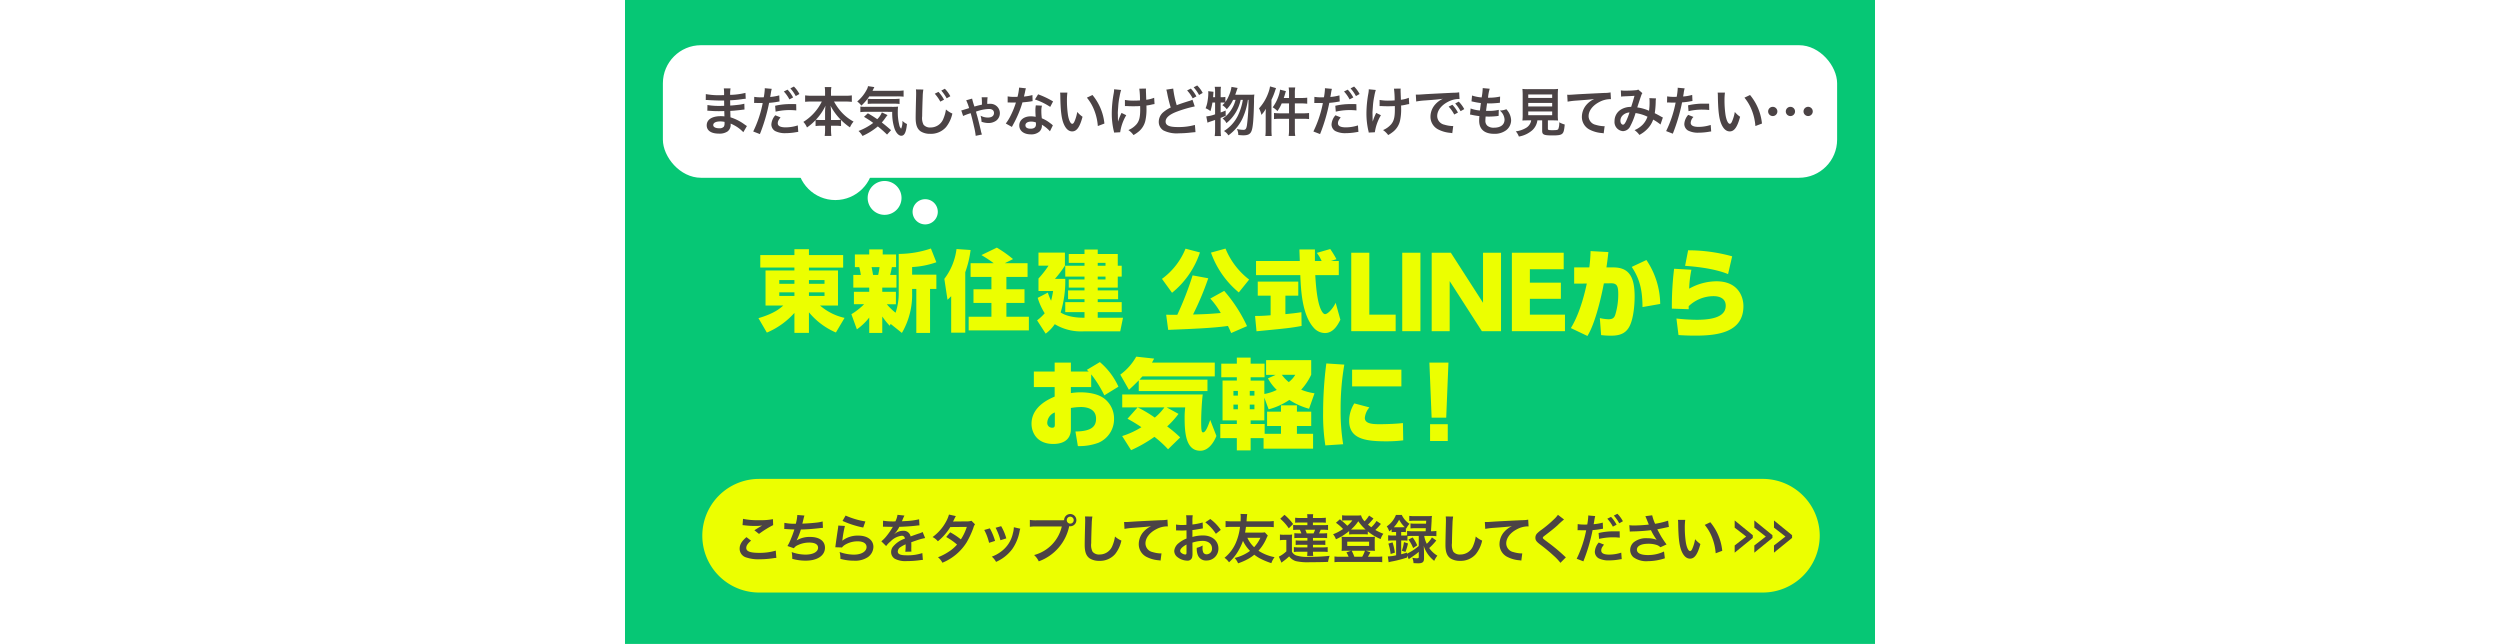 <svg id="レイヤー_1" data-name="レイヤー 1" xmlns="http://www.w3.org/2000/svg" width="660" viewBox="0 0 330 170"><defs><style>.cls-1{fill:#06c775;}.cls-2{fill:#ecff00;}.cls-3{fill:#fff;}.cls-4{fill:#4b4345;}</style></defs><rect class="cls-1" width="330" height="170"/><path class="cls-2" d="M57.593,70.641H48.56V71.4h7.67v9.264H51.494a14.748,14.748,0,0,0,6.469,3.257l-2.287,3.858a18.79,18.79,0,0,1-7.116-5.336v5.429H44.725V82.607a20.339,20.339,0,0,1-7.276,5.2l-2.218-3.811c4.227-1.248,5.706-2.588,6.537-3.327H37.1V71.4h7.623v-.762H35.716v-3.3h9.009V65.789H48.56v1.548h9.033ZM40.729,74.915h4v-.971h-4Zm0,3.211h4v-.947h-4Zm7.831-4.182v.971h4.112v-.971Zm0,3.235v.947h4.112v-.947Z"/><path class="cls-2" d="M70.137,85.518,69.882,86a19.022,19.022,0,0,1-1.963-2.448V87.9H64.476V83.832a15.349,15.349,0,0,1-3.257,3.119l-1.455-4a17.068,17.068,0,0,0,3.35-2.634h-2.68V77.04h4.042V75.931h-4.2v-3.35h1.987a18.1,18.1,0,0,0-.416-2.056H60.688v-3.35h3.788V65.836h3.559v1.339h3.534v3.35H70.46c-.139.716-.162.855-.462,2.056h1.663v3.35H67.919V77.04h3.6v3.28h-2.4a14.972,14.972,0,0,0,2.31,2.241,15.744,15.744,0,0,0,.832-5.29V67.037a26.82,26.82,0,0,0,8.5-1.432L82.2,69.232a22.637,22.637,0,0,1-6.4,1.27v2.01h6.4v3.766H80.533V87.9H76.906V76.278H75.8v1.016a19.985,19.985,0,0,1-2.7,10.6ZM65.1,70.525c.162.716.347,1.8.393,2.056h1.34a19.824,19.824,0,0,0,.369-2.056Z"/><path class="cls-2" d="M86.109,78.195c-.439.439-.6.624-.97.947l-.832-5.521a16.358,16.358,0,0,0,3.211-7.878L91.237,66a26.929,26.929,0,0,1-1.409,5.868V87.829H86.109Zm11.227-8.709c-1.409-1.063-2.61-1.756-3.234-2.149l4.066-1.963a32.85,32.85,0,0,1,4.274,3.026l-2.172,1.086h6.007v3.627h-5.591V76.37h4.782v3.6h-4.782v3.65h5.937v3.6H90.729v-3.6h6.007v-3.65H92v-3.6h4.736V73.113h-5.5V69.486Z"/><path class="cls-2" d="M121.31,83.878V82.4h-5.082V79.766h5.082v-.785h-4.343V76.67h4.343v-.739h-4.158V73.783h4.158V73.02h-5.082V70.156h5.082v-.763h-4.158V67.06h4.158V65.882H124.8V67.06h5.29v3.1h1.04V73.02h-1.04v2.911H124.8v.739h5.382v2.311H124.8v.785h6.33V82.4H124.8v1.478h6.676l-.739,3.6h-9.657a13.449,13.449,0,0,1-7.623-1.894,10.366,10.366,0,0,1-2.4,2.5l-2.264-3.512A12.955,12.955,0,0,0,110.8,82.7a16.952,16.952,0,0,1-1.848-4.066l2.68-1.386a14.664,14.664,0,0,0,.855,2.148,25.384,25.384,0,0,0,.531-2.564h-3.858v-3.3a26.322,26.322,0,0,0,2.656-3.4h-2.656V66.69h6.977v3.442a27.567,27.567,0,0,1-2.634,3.489h2.726A27.847,27.847,0,0,1,115,82.492c1.94,1.271,4.828,1.386,5.96,1.386Zm5.545-14.485H124.8v.763h2.056Zm0,3.627H124.8v.763h2.056Z"/><path class="cls-2" d="M151.786,66.644a22.945,22.945,0,0,1-7.369,10.65l-2.656-3.673a18.381,18.381,0,0,0,6.214-7.97Zm8.248,21.277c-.208-.485-.416-.97-.855-1.871-4.042.577-9.656.785-15.778,1.039l-.532-4c.185,0,.647.023,2.934.023A84.536,84.536,0,0,0,149.846,72.7l4.135.762a75.962,75.962,0,0,1-4.019,9.564c3.534-.092,3.927-.115,7.323-.392a21.248,21.248,0,0,0-2.772-3.812l3.673-2.033a39.074,39.074,0,0,1,6.029,9.31Zm2.01-10.719A24.018,24.018,0,0,1,154.7,66.69l3.835-1.062a19.736,19.736,0,0,0,6.237,8.178Z"/><path class="cls-2" d="M166.333,83.416c.739,0,1.94,0,4.112-.185V78.056h-3.4V74.337h10.7v3.719h-3.4v4.875c1.478-.139,2.957-.3,4.228-.508l.046,3.627c-2.865.531-3.766.623-11.9,1.409Zm20.029-14.508h2.079v3.719h-6.214c.139,2.126.392,6.469,1.386,8.849.069.161.6,1.455,1.2,1.455.763,0,2.172-1.594,2.8-3l1.247,4.481c-.624,1.225-1.779,3.512-4.089,3.512a4.02,4.02,0,0,1-2.68-1.109c-3.373-3.4-3.65-10.28-3.811-14.185h-11.69V68.908h11.551c0-.439-.093-2.564-.093-3.049h4.09v3.049h1.778a10.518,10.518,0,0,0-1.27-2.148l3.534-1.017a25.4,25.4,0,0,1,1.641,2.68Z"/><path class="cls-2" d="M196.5,66.72V83.068h6.955v4.363H191.73V66.72Z"/><path class="cls-2" d="M209.992,66.72V87.431h-4.8V66.72Z"/><path class="cls-2" d="M218.022,66.72l8.5,13.217V66.72h4.748V87.431h-5.056l-8.5-13.217V87.431h-4.748V66.72Z"/><path class="cls-2" d="M247.071,74.624v4.261h-8.187v4.183h9.265v4.363H234.136V66.72h13.679v4.363h-8.931v3.541Z"/><path class="cls-2" d="M249.708,86.61c2.669-4.337,3.927-10.471,4.209-11.755l-3.337.026V70.6h4a42.1,42.1,0,0,0,.334-4.312l4.7.257c-.18,1.694-.283,2.464-.514,4.055h1.848c4.312,0,5.595,2.772,5.595,7.7,0,2.027-.257,5.492-1.232,7.6-1,2.181-2.746,2.72-5,2.72a23.146,23.146,0,0,1-2.617-.154l-.334-4.491a11.79,11.79,0,0,0,2.259.308c1,0,1.514-.283,1.8-1.155a18.244,18.244,0,0,0,.8-5.313c0-2.105-.206-3.054-1.925-3.029l-1.874.026c-.051.257-1.771,9.753-4.337,13.885Zm18.915-5.544c-.051-3.849-.436-7.032-2.849-10.6l3.876-1.823a21.061,21.061,0,0,1,3.644,11.6Z"/><path class="cls-2" d="M281.532,71.211a29.328,29.328,0,0,0-.59,5,14.816,14.816,0,0,1,7.212-1.951c5.492,0,7.109,3.8,7.109,6.57,0,6.9-6.8,7.777-12.627,7.777-2.285,0-3.8-.1-4.517-.154l-.54-4.363a50.25,50.25,0,0,0,5.365.334c5.466,0,7.648-1.386,7.648-3.722,0-2.156-2.054-2.515-3.131-2.515a9.528,9.528,0,0,0-6.648,2.643v.8l-4.44-.154a81.128,81.128,0,0,1,.591-10.523Zm9.676,1.155c-1-.411-4.286-1.694-11.344-2.182l.8-4.106a43.6,43.6,0,0,1,11.625,1.591Z"/><path class="cls-2" d="M123.075,102.187h-5.364v1.591a16.539,16.539,0,0,1,2.515-.205c1.8,0,4.671.282,6.494,1.8a6.658,6.658,0,0,1,2.387,5.184,6.766,6.766,0,0,1-4.133,6.339,14.472,14.472,0,0,1-5.415.873l-.642-3.85c4.466-.051,5.442-1.488,5.442-3.388,0-2.848-2.9-3.079-4-3.079a17.139,17.139,0,0,0-2.644.256v5.518c0,3.465-2.9,3.978-4.645,3.978-4.543,0-5.749-3.285-5.749-5.312,0-4.569,4.619-6.545,6.108-7.187v-2.515h-5.492V98.081h5.492V95.72h4.286v2.361h4.7c-.18-.154-.231-.206-.488-.437l3.44-2.053a18.534,18.534,0,0,1,4.9,6.494l-3.722,2.284a30.6,30.6,0,0,0-3.465-5.544Zm-9.6,6.7a3.053,3.053,0,0,0-2,2.72,1.254,1.254,0,0,0,1.31,1.309c.692,0,.692-.436.692-.949Z"/><path class="cls-2" d="M155.7,99.364H136.606c-.411.436-.591.642-.8.873h17.966v3H135.631v-2.823c-1.13,1.155-1.9,1.874-2.593,2.49l-2.284-4a14.9,14.9,0,0,0,4.209-4.748l4.723.513c-.308.616-.385.745-.565,1.053H155.7Zm-20.378,8.187h-4.056v-3.413h21.251c-.231,1.9-.41,5.21-.41,7.135,0,2.592.154,2.874.513,2.874.719,0,1.36-1.848,1.873-3.285l1.643,4.235c-.18.436-1.54,3.9-4.26,3.9-3.747,0-4.133-4.543-4.133-8.649a20.624,20.624,0,0,1,.155-2.8H143l3.132,1.72a24.608,24.608,0,0,1-3,3.311,32,32,0,0,1,3.439,2.9l-3.208,3.131a28.324,28.324,0,0,0-3.593-3.285,35.76,35.76,0,0,1-6.16,3.516l-2.361-3.722a22.061,22.061,0,0,0,5.082-2.335,38.049,38.049,0,0,0-3.671-2.233Zm.025,0a32.541,32.541,0,0,1,4.518,2.695,14.139,14.139,0,0,0,2.54-2.695Z"/><path class="cls-2" d="M168.582,115.662h-3.414V118.9h-3.644v-3.233h-4.363V111.94h4.363v-.95h-3.773V100.468h3.773V99.6h-4.106V96h4.106V94.411h3.644V96h3.671V99.6h-3.671v.873h3.619v3.541a12.357,12.357,0,0,0,3.286-1.077,12,12,0,0,1-2.336-3.055l2.053-.924h-2.541V95.078h11.909v3.85a15.662,15.662,0,0,1-2.644,3.952,14.855,14.855,0,0,0,3.517.95l-1.438,4.081a18.294,18.294,0,0,1-5.21-2.336,17.781,17.781,0,0,1-5.467,2.49l-1.129-3.08v6h-3.619v.95h3.7v2.592h4.312v-2.053h-3.67v-3.8h3.67v-1.669h4.209v1.669h3.773v3.8h-3.773v2.053h4.261v3.927H168.582Zm-7.956-12.448v1.232h1.18v-1.232Zm0,3.593v1.232h1.18v-1.232Zm4.311-3.593v1.232h1.232v-1.232Zm0,3.593v1.232h1.232v-1.232Zm8.47-7.854a10.5,10.5,0,0,0,1.822,1.925,6.875,6.875,0,0,0,1.72-1.925Z"/><path class="cls-2" d="M189.9,96.258a67.708,67.708,0,0,0-.975,11.858,54.7,54.7,0,0,0,.667,9.162l-4.7.308a51.8,51.8,0,0,1-.59-8.623,101.454,101.454,0,0,1,.847-13.012Zm6.622,11.293a4.994,4.994,0,0,0-1.207,2.746c0,1.463,1.669,1.694,3.9,1.694.821,0,4.106-.051,6.159-.308l.077,4.569a36.614,36.614,0,0,1-4.543.256c-5.774,0-9.727-.77-9.727-5.441a8.559,8.559,0,0,1,1.36-4.568Zm8.444-9.958v4.414H191.955V97.593Z"/><path class="cls-2" d="M217.39,95.72l-.59,14.552h-3.85l-.59-14.552Zm-4.851,16.271h4.671v4.44h-4.671Z"/><rect class="cls-3" x="10.001" y="11.933" width="309.998" height="35" rx="10.059"/><circle class="cls-3" cx="55.525" cy="42.753" r="10.064"/><path class="cls-3" d="M82.578,55.914a3.327,3.327,0,1,1-3.326-3.327A3.326,3.326,0,0,1,82.578,55.914Z"/><path class="cls-3" d="M73,52.251a4.468,4.468,0,1,1-4.467-4.468A4.467,4.467,0,0,1,73,52.251Z"/><path class="cls-4" d="M31.237,34.9a9.437,9.437,0,0,0-2.591-1.918,6.033,6.033,0,0,0-.757-.351v.154a2.182,2.182,0,0,1-.784,1.891,3.724,3.724,0,0,1-2.311.6c-2.045,0-3.222-.8-3.222-2.185,0-1.527,1.387-2.424,3.74-2.424a7.33,7.33,0,0,1,.939.056,2.7,2.7,0,0,0-.014-.336v-.308c-.014-.2-.014-.2-.029-.756-.672.013-1.106.027-1.4.027-.855,0-1.373-.014-2.536-.1-.182-.014-.321-.014-.532-.014l.028-1.512a18.07,18.07,0,0,0,3.264.238c.28,0,.756-.014,1.149-.028,0-.126,0-.6-.015-1.4-.448.014-.672.014-.882.014-.686,0-2.493-.07-3.432-.14-.154-.014-.266-.014-.308-.014H21.32l.014-1.555a18.425,18.425,0,0,0,3.768.294c.224,0,.7-.014,1.051-.028a9.811,9.811,0,0,0-.071-1.765h1.78a8.608,8.608,0,0,0-.1,1.709A18.974,18.974,0,0,0,31.8,24.52l.07,1.555a8.745,8.745,0,0,0-1.107.126c-1.233.168-1.779.21-3.012.28.015.35.015.518.029,1.387.7-.042.7-.042,1.988-.182a10.344,10.344,0,0,0,1.737-.309l.042,1.541c-.238.014-.588.056-.91.1-.21.028-.841.1-1.891.2-.2.014-.406.028-.953.056.042,1.359.042,1.359.057,1.7a12.554,12.554,0,0,1,3.837,1.975c.239.155.309.21.5.323Zm-6.121-2.843c-1.135,0-1.821.364-1.821.967,0,.518.6.84,1.6.84a1.457,1.457,0,0,0,1.219-.448,1.779,1.779,0,0,0,.168-.9v-.336A4.927,4.927,0,0,0,25.116,32.056Z"/><path class="cls-4" d="M34.116,25.57a11.128,11.128,0,0,0,1.877.127c.167,0,.322,0,.644-.014a17.018,17.018,0,0,0,.266-2.144,1.9,1.9,0,0,0-.014-.252l1.849.168a9.522,9.522,0,0,0-.224,1.093c-.028.168-.056.364-.1.616-.014.07-.042.182-.084.434a12.776,12.776,0,0,0,2.395-.42l.07,1.611a.615.615,0,0,1-.126.014l-.322.056a19.062,19.062,0,0,1-2.3.294A46.539,46.539,0,0,1,35.614,35.4l-1.765-.687a30.193,30.193,0,0,0,2.508-7.508h-.14l-.308-.014h-.995c-.2-.014-.448-.014-.56-.014a2.112,2.112,0,0,0-.267.014Zm6.947,5.421c-.56.715-.728,1.051-.728,1.555,0,.715.7,1.079,2.1,1.079a10.7,10.7,0,0,0,3.18-.519l.126,1.709c-.252.028-.322.042-.686.1a15.032,15.032,0,0,1-2.606.238,5.674,5.674,0,0,1-2.815-.561,2.022,2.022,0,0,1-.995-1.723,4.011,4.011,0,0,1,1.037-2.437Zm4.16-1.835a16.279,16.279,0,0,0-5.462.323l-.126-1.555a17.855,17.855,0,0,1,4.174-.448c.42,0,.742,0,1.387.014Zm-2.311-5.491a9.058,9.058,0,0,1,1.471,2.06l-.98.518a9.439,9.439,0,0,0-1.472-2.087Zm2.171,1.7a10.352,10.352,0,0,0-1.428-2.031l.938-.49a8.105,8.105,0,0,1,1.457,1.975Z"/><path class="cls-4" d="M49.218,26.8a16.005,16.005,0,0,0-1.667.084V25.178a12.154,12.154,0,0,0,1.667.1h3.6v-.994a8.707,8.707,0,0,0-.084-1.3h1.751a6.994,6.994,0,0,0-.1,1.289v1.008h3.8a11.51,11.51,0,0,0,1.7-.1v1.709a16.555,16.555,0,0,0-1.7-.084h-3a13.936,13.936,0,0,0,2.1,2.942A12.009,12.009,0,0,0,60.34,32.1a5.7,5.7,0,0,0-.952,1.527,15.633,15.633,0,0,1-2.353-1.947v1.6a10.183,10.183,0,0,0-1.4-.084H54.387v.952a12.666,12.666,0,0,0,.1,1.737H52.72a12.943,12.943,0,0,0,.1-1.737v-.952H51.711a10.016,10.016,0,0,0-1.4.084V31.692a13.447,13.447,0,0,1-2.27,1.961,4.812,4.812,0,0,0-.952-1.471A13.181,13.181,0,0,0,51.964,26.8Zm3.6,2.676a13.71,13.71,0,0,1,.112-1.569,13.9,13.9,0,0,1-2.549,3.712,8.863,8.863,0,0,0,1.246.056h1.191Zm2.927,2.2a8.768,8.768,0,0,0,1.233-.056,15.17,15.17,0,0,1-2.717-3.712,11.315,11.315,0,0,1,.126,1.555v2.213Z"/><path class="cls-4" d="M64.489,25.444A13.151,13.151,0,0,1,62.4,27.882a5.77,5.77,0,0,0-1.093-1.093,10.173,10.173,0,0,0,2.535-3.166,2.568,2.568,0,0,0,.309-.882l1.68.252c-.126.238-.126.238-.49.981H71.8a11.356,11.356,0,0,0,1.751-.1v1.652a14.588,14.588,0,0,0-1.751-.084ZM69.181,35.53a30.527,30.527,0,0,0-2.437-2.157A17.188,17.188,0,0,1,62.7,35.894a5.422,5.422,0,0,0-1.051-1.317,15.6,15.6,0,0,0,3.88-2.129,24.669,24.669,0,0,0-2.437-1.6l1.023-.938c1.022.588,1.484.882,2.479,1.555a5.124,5.124,0,0,0,1.218-1.793l1.5.714c-.14.154-.294.364-.6.785a11.423,11.423,0,0,1-.911,1.162c.855.672,1.555,1.247,2.438,2.031Zm-5.435-6.009a11.81,11.81,0,0,0-1.61.084V28.134a6.91,6.91,0,0,0,1.2.07h7.116a14.36,14.36,0,0,0,1.639-.056,9.589,9.589,0,0,0-.07,1.275,13.794,13.794,0,0,0,.392,3.6,1.807,1.807,0,0,0,.49.952,4.618,4.618,0,0,0,.337-2.073,4.175,4.175,0,0,0,1.2.84c-.224,2.2-.658,3.1-1.513,3.1-.63,0-1.344-.728-1.737-1.793a12.98,12.98,0,0,1-.644-4.524Zm.336-3.446a8.84,8.84,0,0,0,1.051.056H71a11.736,11.736,0,0,0,1.485-.07v1.386A10.463,10.463,0,0,0,71,27.377H65.413a11.664,11.664,0,0,0-1.331.056Z"/><path class="cls-4" d="M78.763,23.637a12.688,12.688,0,0,0-.168,1.891c-.057,1.3-.141,4.147-.141,5.141a3.881,3.881,0,0,0,.365,2.255,2.214,2.214,0,0,0,1.877.729,3.6,3.6,0,0,0,3.389-2.4A9.381,9.381,0,0,0,84.73,28.9a6.437,6.437,0,0,0,1.695,1.079,8.647,8.647,0,0,1-1.667,3.572,5.305,5.305,0,0,1-4.2,1.779,4.56,4.56,0,0,1-2.452-.617c-.966-.644-1.373-1.723-1.373-3.6,0-.728.028-2.143.113-5.645.013-.42.013-.714.013-.91a6.99,6.99,0,0,0-.055-.953Zm3.992.617a10.011,10.011,0,0,1,1.47,2.059l-.98.518a10.531,10.531,0,0,0-1.471-2.087Zm2.171,1.7A11.614,11.614,0,0,0,83.5,23.918l.938-.491A8.477,8.477,0,0,1,85.892,25.4Z"/><path class="cls-4" d="M91.635,26.033a18.71,18.71,0,0,0,.617,2.1,20.163,20.163,0,0,1,1.975-.5,16.33,16.33,0,0,0-.07-1.947h1.568a11.439,11.439,0,0,0-.084,1.75c.435-.028.519-.028.757-.028a2.478,2.478,0,0,1,1.6,4.441,3.5,3.5,0,0,1-2.044.63,5.551,5.551,0,0,1-1.835-.336,5.927,5.927,0,0,0-.252-1.6,4.084,4.084,0,0,0,1.946.49c1,0,1.6-.448,1.6-1.2,0-.673-.477-1.065-1.3-1.065a10.155,10.155,0,0,0-2.228.322c-.322.084-.336.084-1.008.3a.811.811,0,0,1-.224.069c.07.281.07.281.392,1.4.224.8.6,2.326.869,3.488a5.73,5.73,0,0,0,.322,1.163l-1.653.35a16.614,16.614,0,0,0-.449-2.451c-.237-1.093-.7-2.956-.882-3.53a14.744,14.744,0,0,0-1.989.742l-.49-1.471a3.05,3.05,0,0,0,.63-.168c.056-.014.364-.112.785-.238.1-.028.1-.028.658-.21a13.649,13.649,0,0,0-.771-2.059Z"/><path class="cls-4" d="M105.839,23.315a7,7,0,0,0-.224.939c-.07.336-.14.616-.294,1.232a12.037,12.037,0,0,0,2.241-.392l.042,1.611a2.73,2.73,0,0,0-.448.07c-.5.084-1.359.182-2.227.252a26.967,26.967,0,0,1-1.541,4.062c-.322.687-.449.939-.981,1.919-.182.337-.182.337-.266.5l-1.611-.9a12.778,12.778,0,0,0,1.359-2.241,21.571,21.571,0,0,0,1.316-3.306c-.629.014-.714.014-.882.014s-.266,0-.56-.014l-.743-.014v-1.6a9.725,9.725,0,0,0,1.891.127c.168,0,.407,0,.715-.015a14.311,14.311,0,0,0,.42-2.437Zm6.345,11.346a8.479,8.479,0,0,0-2.143-1.737c.015.126.028.224.028.281a2.237,2.237,0,0,1-.6,1.484,3.231,3.231,0,0,1-2.325.785c-1.849,0-3.054-.925-3.054-2.353s1.247-2.41,3.026-2.41a6.954,6.954,0,0,1,1.3.126c-.042-.644-.069-1.19-.069-1.611a7.429,7.429,0,0,1,.111-1.414l1.625.084a4.666,4.666,0,0,0-.168,1.414,14.892,14.892,0,0,0,.126,1.92,8.756,8.756,0,0,1,2.214,1.288,5.162,5.162,0,0,1,.49.378,2.719,2.719,0,0,0,.21.2ZM107.212,32.1c-.911,0-1.5.378-1.5.967s.5.91,1.373.91c.952,0,1.414-.392,1.414-1.177,0-.14-.027-.476-.027-.476A3.538,3.538,0,0,0,107.212,32.1Zm5.043-3.88a17.132,17.132,0,0,0-4.034-1.961l.84-1.359a22.122,22.122,0,0,1,3.95,1.877Z"/><path class="cls-4" d="M116.787,24.45a16.282,16.282,0,0,0-.112,2.129,26.218,26.218,0,0,0,.266,3.754c.238,1.457.686,2.353,1.135,2.353.209,0,.406-.21.574-.6a10.329,10.329,0,0,0,.742-2.535,6.944,6.944,0,0,0,1.4,1.274c-.728,2.732-1.541,3.866-2.732,3.866-.938,0-1.694-.686-2.255-2.031-.574-1.4-.826-3.432-.882-7.312a6.689,6.689,0,0,0-.056-.9Zm6.625.63a13.957,13.957,0,0,1,3.152,7.536l-1.737.659a14.212,14.212,0,0,0-.9-4.049,12.252,12.252,0,0,0-1.989-3.445Z"/><path class="cls-4" d="M132.329,30.417a12.19,12.19,0,0,0-1.6,4.5L129.108,35a2.28,2.28,0,0,0-.1-.533,20.164,20.164,0,0,1-.5-4.552,30.144,30.144,0,0,1,.519-5.309,6.162,6.162,0,0,0,.1-1.037l1.849.182a13.589,13.589,0,0,0-.406,1.709,18.885,18.885,0,0,0-.364,2.76c-.071.924-.1,1.331-.1,1.6,0,.042,0,.21.015.434,0,.154,0,.392.013,1.079v.252c.014.224.029.308.029.532a14.273,14.273,0,0,1,.924-2.311Zm-.35-4.034a12.5,12.5,0,0,0,2.494.182c.532,0,.756-.014,1.484-.056a21.667,21.667,0,0,0-.182-3.1l1.78-.028a2.954,2.954,0,0,0-.029.477c0,.14,0,.266.029.9,0,.154.027.686.055,1.583a7.721,7.721,0,0,0,2.088-.532l.1,1.667a6.572,6.572,0,0,0-.785.14,9.877,9.877,0,0,1-1.359.238c.014.294.014.42.014.672a13.9,13.9,0,0,1-.294,3.348,5.245,5.245,0,0,1-1.6,2.717,9.018,9.018,0,0,1-1.527,1.065,5.519,5.519,0,0,0-1.358-1.317,5.763,5.763,0,0,0,2.143-1.527c.729-.882.981-1.863.981-3.936,0-.294,0-.42-.015-.882-.476.042-1.2.056-1.9.056-.393,0-.911-.014-1.275-.028-.407-.028-.462-.028-.631-.028h-.21Z"/><path class="cls-4" d="M144.729,23.385a24.249,24.249,0,0,0,.925,4.385c.868-.337,1.4-.519,3.166-1.079a5.177,5.177,0,0,0,.994-.364l.6,1.765a32.222,32.222,0,0,0-4.622,1.345q-3.068,1.134-3.068,2.647c0,1.022.953,1.457,3.208,1.457a15.879,15.879,0,0,0,4.524-.56l.155,1.905c-.295.013-.392.028-1.135.1a29.617,29.617,0,0,1-3.278.21,7.847,7.847,0,0,1-4.062-.771,2.636,2.636,0,0,1-1.219-2.339,3.333,3.333,0,0,1,1.247-2.507,8.6,8.6,0,0,1,1.905-1.191,34.759,34.759,0,0,1-.938-3.8,8.13,8.13,0,0,0-.224-.925Zm4.651,0a9.136,9.136,0,0,1,1.471,2.059l-.981.519a9.436,9.436,0,0,0-1.471-2.087Zm2.171,1.695a10.284,10.284,0,0,0-1.429-2.031l.939-.49a8.083,8.083,0,0,1,1.456,1.975Z"/><path class="cls-4" d="M164.987,25.01a7.414,7.414,0,0,0,1.162-.056,12.632,12.632,0,0,0-.084,1.765c-.1,4.763-.28,6.878-.658,7.844-.322.841-.925,1.163-2.157,1.163-.308,0-.659-.028-1.345-.084a3.455,3.455,0,0,0-.364-1.583,8.387,8.387,0,0,0,1.737.224c.56,0,.77-.294.924-1.289a52.072,52.072,0,0,0,.406-6.625h-.168a17.311,17.311,0,0,1-1.5,5.071,11.764,11.764,0,0,1-3.642,4.3,3.328,3.328,0,0,0-1.177-1.149,9.788,9.788,0,0,0,3.642-3.978,15.11,15.11,0,0,0,1.345-4.244h-.575a10.615,10.615,0,0,1-3.754,6.135,3.261,3.261,0,0,0-1.037-1.218,5.9,5.9,0,0,0,1.654-1.415,8.844,8.844,0,0,0,1.793-3.5h-.659a8.975,8.975,0,0,1-1.666,2.465A4.279,4.279,0,0,0,157.7,27.77a7.512,7.512,0,0,0,.673-.673,6.953,6.953,0,0,0-.784-.028h-.337v2.62a11.445,11.445,0,0,0,1.317-.519l.014,1.4c-.658.28-.854.364-1.331.56v3.18a14.738,14.738,0,0,0,.085,1.611h-1.654a11.019,11.019,0,0,0,.1-1.611V31.664c-.575.21-1,.35-1.261.434a5.846,5.846,0,0,0-.742.294l-.323-1.667a8.659,8.659,0,0,0,2.326-.546v-3.11h-.7a16.148,16.148,0,0,1-.532,2.269,4.386,4.386,0,0,0-1.275-.756,7.854,7.854,0,0,0,.532-1.947,12.982,12.982,0,0,0,.183-1.975,4.439,4.439,0,0,0-.028-.588l1.4.154c-.057.84-.071.91-.113,1.428h.533V24.072a5.967,5.967,0,0,0-.1-1.149h1.654a6.992,6.992,0,0,0-.085,1.149v1.582h.337a3.828,3.828,0,0,0,.91-.069v1.344a8.2,8.2,0,0,0,.994-1.835,8.191,8.191,0,0,0,.617-2.157l1.625.28c-.112.294-.112.294-.449,1.275-.042.126-.1.28-.181.518Z"/><path class="cls-4" d="M169.143,30.249c0-.476.014-.924.042-1.541a7.6,7.6,0,0,1-1.176,1.625,5.832,5.832,0,0,0-.631-1.723,12.051,12.051,0,0,0,2.409-3.978,8.606,8.606,0,0,0,.5-1.821l1.583.448c-.07.21-.1.28-.224.631a16.928,16.928,0,0,1-.981,2.451v7.942c0,.631.028,1.093.07,1.625h-1.681a11.975,11.975,0,0,0,.084-1.639Zm6.163-5.687a8.68,8.68,0,0,0-.1-1.471h1.738a7.419,7.419,0,0,0-.1,1.485v1.289h1.75a10.124,10.124,0,0,0,1.513-.084v1.6c-.63-.056-1.051-.084-1.5-.084h-1.764v2.62h2.185a11.983,11.983,0,0,0,1.568-.084V31.44a12.934,12.934,0,0,0-1.541-.084h-2.212v2.913a8.656,8.656,0,0,0,.1,1.611h-1.738a10.3,10.3,0,0,0,.1-1.611V31.356h-2.4a11.983,11.983,0,0,0-1.568.084V29.829a11.546,11.546,0,0,0,1.568.084h2.4v-2.62h-1.933a10.156,10.156,0,0,1-1.134,2.045,5.224,5.224,0,0,0-1.247-1.008,11.04,11.04,0,0,0,1.513-2.886,7.587,7.587,0,0,0,.434-1.779l1.541.393c-.1.322-.126.406-.252.84s-.2.616-.308.967h1.386Z"/><path class="cls-4" d="M182,25.57a11.144,11.144,0,0,0,1.877.127c.168,0,.322,0,.645-.014a17.018,17.018,0,0,0,.266-2.144,1.9,1.9,0,0,0-.014-.252l1.849.168a9.522,9.522,0,0,0-.224,1.093c-.029.168-.056.364-.1.616-.015.07-.042.182-.084.434a12.791,12.791,0,0,0,2.4-.42l.07,1.611a.615.615,0,0,1-.126.014l-.322.056a19.048,19.048,0,0,1-2.3.294A46.529,46.529,0,0,1,183.5,35.4l-1.765-.687a30.194,30.194,0,0,0,2.507-7.508h-.14L183.8,27.2H182.8c-.2-.014-.449-.014-.56-.014a2.1,2.1,0,0,0-.267.014Zm6.948,5.421c-.561.715-.728,1.051-.728,1.555,0,.715.7,1.079,2.1,1.079a10.688,10.688,0,0,0,3.179-.519l.126,1.709c-.252.028-.322.042-.686.1a15.013,15.013,0,0,1-2.605.238,5.681,5.681,0,0,1-2.816-.561,2.023,2.023,0,0,1-.994-1.723,4.015,4.015,0,0,1,1.036-2.437Zm4.16-1.835a16.285,16.285,0,0,0-5.463.323l-.126-1.555a17.857,17.857,0,0,1,4.175-.448c.42,0,.742,0,1.386.014ZM190.8,23.665a9.12,9.12,0,0,1,1.471,2.06l-.981.518a9.4,9.4,0,0,0-1.471-2.087Zm2.171,1.7a10.314,10.314,0,0,0-1.429-2.031l.939-.49a8.131,8.131,0,0,1,1.457,1.975Z"/><path class="cls-4" d="M199.561,30.417a12.19,12.19,0,0,0-1.6,4.5L196.34,35a2.28,2.28,0,0,0-.1-.533,20.105,20.105,0,0,1-.5-4.552,30.118,30.118,0,0,1,.518-5.309,6.162,6.162,0,0,0,.1-1.037l1.848.182a13.79,13.79,0,0,0-.405,1.709,18.889,18.889,0,0,0-.365,2.76c-.07.924-.1,1.331-.1,1.6,0,.042,0,.21.014.434,0,.154,0,.392.014,1.079v.252c.014.224.028.308.028.532a14.458,14.458,0,0,1,.925-2.311Zm-.35-4.034a12.484,12.484,0,0,0,2.493.182c.533,0,.757-.014,1.485-.056a21.667,21.667,0,0,0-.182-3.1l1.779-.028a3.058,3.058,0,0,0-.028.477c0,.14,0,.266.028.9,0,.154.028.686.056,1.583a7.721,7.721,0,0,0,2.088-.532l.1,1.667a6.572,6.572,0,0,0-.785.14,9.877,9.877,0,0,1-1.359.238c.014.294.014.42.014.672a13.9,13.9,0,0,1-.294,3.348,5.245,5.245,0,0,1-1.6,2.717,9.018,9.018,0,0,1-1.527,1.065,5.519,5.519,0,0,0-1.358-1.317,5.763,5.763,0,0,0,2.143-1.527c.729-.882.98-1.863.98-3.936,0-.294,0-.42-.014-.882-.476.042-1.2.056-1.9.056-.393,0-.911-.014-1.275-.028-.407-.028-.462-.028-.631-.028h-.21Z"/><path class="cls-4" d="M208.774,24.968c.308.014.463.014.532.014.252,0,.252,0,2.312-.14,1.022-.056,3.417-.182,7.158-.364a7.574,7.574,0,0,0,1.443-.112l.1,1.779a2.168,2.168,0,0,0-.294-.014,6.265,6.265,0,0,0-2.773.756c-1.779.925-2.83,2.325-2.83,3.74a2.352,2.352,0,0,0,1.863,2.283,8.47,8.47,0,0,0,2.087.365c.014,0,.141,0,.281-.014l-.253,1.9c-.182-.042-.21-.042-.476-.084a8.432,8.432,0,0,1-3.278-.925,3.749,3.749,0,0,1-2-3.376,4.878,4.878,0,0,1,1.331-3.291,6.182,6.182,0,0,1,1.947-1.415c-1.134.168-2,.252-4.72.448a17.593,17.593,0,0,0-2.326.28Zm9.652,2.69a9.057,9.057,0,0,1,1.47,2.059l-.98.518a9.492,9.492,0,0,0-1.471-2.087Zm2.171,1.694a10.4,10.4,0,0,0-1.429-2.031l.938-.49a8.1,8.1,0,0,1,1.457,1.975Z"/><path class="cls-4" d="M223.239,28.638a9.2,9.2,0,0,0,2.465.532c.057-.5.183-1.442.252-1.961a18.419,18.419,0,0,1-2-.35c-.2-.042-.266-.056-.476-.1l.141-1.541a10.656,10.656,0,0,0,2.535.505,16.5,16.5,0,0,0,.28-2.326.58.58,0,0,0-.014-.14l1.863.168a11.4,11.4,0,0,0-.448,2.368,13.848,13.848,0,0,0,3.193-.3l-.055,1.639c-.183.014-.253.028-.561.056-1.008.084-1.457.112-1.961.112-.14,0-.266,0-.869-.014-.14,1.023-.182,1.3-.266,1.975.421.015.533.015.687.015A11.2,11.2,0,0,0,230.677,29l-.042,1.611a1.8,1.8,0,0,0-.42.042,20.426,20.426,0,0,1-2.1.126c-.225,0-.35,0-.9-.028a9.946,9.946,0,0,0-.07,1,1.754,1.754,0,0,0,.518,1.443,2.553,2.553,0,0,0,1.738.518c1.778,0,2.8-.785,2.8-2.157a3.262,3.262,0,0,0-1.261-2.368,5.174,5.174,0,0,0,1.737-.35,5.355,5.355,0,0,1,.659.883,4.355,4.355,0,0,1,.6,2.059A3.331,3.331,0,0,1,232.6,34.4a5.027,5.027,0,0,1-3.165.925c-2.55,0-3.937-1.219-3.937-3.474a9.577,9.577,0,0,1,.07-1.191c-.84-.112-1.386-.2-1.946-.322a2.386,2.386,0,0,0-.533-.084Z"/><path class="cls-4" d="M238.429,31.776c-.673,0-1.149.014-1.513.042a10.831,10.831,0,0,0,.07-1.485V25.22a17.093,17.093,0,0,0-.07-1.751,10.732,10.732,0,0,0,1.471.07h6.457a10.822,10.822,0,0,0,1.485-.07,16.683,16.683,0,0,0-.07,1.751v5.113a10.463,10.463,0,0,0,.07,1.485c-.364-.028-.911-.042-1.485-.042h-1.2v2.157c0,.392.126.434,1.219.434s1.359-.056,1.527-.294a4.448,4.448,0,0,0,.252-1.793,5.8,5.8,0,0,0,1.443.588c-.14,1.555-.28,2.073-.63,2.41-.393.364-.995.476-2.578.476-2.325,0-2.745-.2-2.745-1.247V31.776h-1.261a4.292,4.292,0,0,1-1.331,2.591,7.155,7.155,0,0,1-3.558,1.681,4.409,4.409,0,0,0-.812-1.373,6.994,6.994,0,0,0,2.731-.924,2.805,2.805,0,0,0,1.331-1.975Zm.028-5.925h6.317V24.94h-6.317Zm0,2.255h6.317v-.939h-6.317Zm0,2.311h6.317v-.994h-6.317Z"/><path class="cls-4" d="M248.745,25.01c.309.014.463.014.533.014.252,0,.252,0,2.311-.14.784-.042,3.11-.168,6.99-.35a7.92,7.92,0,0,0,1.611-.14l.1,1.793a2.168,2.168,0,0,0-.294-.014,6.269,6.269,0,0,0-2.774.756c-1.779.925-2.83,2.325-2.83,3.74a2.352,2.352,0,0,0,1.864,2.283,8.454,8.454,0,0,0,2.087.365c.014,0,.14,0,.28-.014l-.252,1.905a2.968,2.968,0,0,0-.477-.084,8.427,8.427,0,0,1-3.277-.925,3.747,3.747,0,0,1-2-3.376,4.938,4.938,0,0,1,1.33-3.3,6.173,6.173,0,0,1,1.947-1.4c-1.134.168-1.681.21-4.72.434a20.315,20.315,0,0,0-2.325.28Z"/><path class="cls-4" d="M262.9,23.862a8.309,8.309,0,0,0,1.415.07,25.981,25.981,0,0,0,2.605-.127,1.052,1.052,0,0,0,.56-.168l1.107.953a2.089,2.089,0,0,0-.294.588c-.07.168-.924,2.746-1.051,3.18a11.422,11.422,0,0,1,3.1.882,15.213,15.213,0,0,0,.14-2.591,4.2,4.2,0,0,0-.056-.742l1.765.07a4.539,4.539,0,0,0-.084.938,23.359,23.359,0,0,1-.252,2.97c.448.224,1.064.546,1.5.8a5,5,0,0,0,.645.336l-.63,1.849a14.379,14.379,0,0,0-1.933-1.3,6.63,6.63,0,0,1-1.527,2.465,8.126,8.126,0,0,1-2.116,1.583,5.1,5.1,0,0,0-1.274-1.261,6.574,6.574,0,0,0,2.171-1.471,5.694,5.694,0,0,0,1.246-2.073,10.688,10.688,0,0,0-3.151-.966,18.671,18.671,0,0,1-1.387,3.446,2.213,2.213,0,0,1-1.919,1.33,2.41,2.41,0,0,1-2.241-2.661,3.525,3.525,0,0,1,1.737-3.068,4.993,4.993,0,0,1,2.648-.672c.364-1.107.532-1.639.882-2.928-.715.056-1.051.07-2.423.126a10.887,10.887,0,0,0-1.107.084Zm.42,6.667a1.97,1.97,0,0,0-.532,1.345c0,.574.308,1.036.686,1.036.267,0,.477-.252.8-.882a18.283,18.283,0,0,0,.91-2.339A2.77,2.77,0,0,0,263.32,30.529Z"/><path class="cls-4" d="M275.128,25.444a11.16,11.16,0,0,0,1.877.126c.169,0,.322,0,.645-.014a17.005,17.005,0,0,0,.266-2.143,1.9,1.9,0,0,0-.014-.252l1.849.168a7.954,7.954,0,0,0-.266,1.345c-.07.392-.084.476-.14.8a11.643,11.643,0,0,0,2.395-.42l.07,1.611c-.112.014-.112.014-.448.07a19.124,19.124,0,0,1-2.3.294c-.155.869-.5,2.354-.869,3.628a47.342,47.342,0,0,1-1.569,4.637l-1.765-.687a29.85,29.85,0,0,0,2.507-7.536,1.17,1.17,0,0,1-.182.014h-.812c-.07,0-.21,0-.448-.014s-.448-.014-.56-.014a2.1,2.1,0,0,0-.267.014Zm6.948,5.435a2.327,2.327,0,0,0-.728,1.541c0,.715.7,1.079,2.1,1.079a10.728,10.728,0,0,0,3.18-.518l.126,1.722c-.252.028-.365.042-.687.1a16.2,16.2,0,0,1-2.6.225,5.692,5.692,0,0,1-2.816-.561,2.023,2.023,0,0,1-.994-1.723,3.953,3.953,0,0,1,1.036-2.423Zm4.161-1.835a14.6,14.6,0,0,0-1.765-.1,15.133,15.133,0,0,0-3.7.406l-.126-1.54a17.948,17.948,0,0,1,4.175-.449c.378,0,.5,0,1.386.014Z"/><path class="cls-4" d="M290.383,24.45a16.074,16.074,0,0,0-.113,2.129,26.364,26.364,0,0,0,.266,3.754c.239,1.457.687,2.353,1.135,2.353.21,0,.406-.21.574-.6a10.286,10.286,0,0,0,.743-2.535,6.891,6.891,0,0,0,1.4,1.274c-.729,2.732-1.541,3.866-2.732,3.866-.938,0-1.695-.686-2.255-2.031-.575-1.4-.826-3.432-.883-7.312a6.556,6.556,0,0,0-.055-.9Zm6.625.63a13.965,13.965,0,0,1,3.152,7.536l-1.737.659a14.214,14.214,0,0,0-.9-4.049,12.2,12.2,0,0,0-1.989-3.445Z"/><path class="cls-4" d="M304.226,29.423a1.219,1.219,0,1,1-1.219-1.219A1.219,1.219,0,0,1,304.226,29.423Zm4.664,0a1.219,1.219,0,1,1-1.218-1.219A1.219,1.219,0,0,1,308.89,29.423Zm4.679,0A1.219,1.219,0,1,1,312.35,28.2,1.22,1.22,0,0,1,313.569,29.423Z"/><path class="cls-2" d="M315.41,141.429a15.044,15.044,0,0,1-15,15h-265a15,15,0,0,1,0-30h265A15.044,15.044,0,0,1,315.41,141.429Z"/><path class="cls-4" d="M33.286,142.733c-.882.728-1.274,1.316-1.274,1.919,0,.91,1.023,1.3,3.39,1.3a14.94,14.94,0,0,0,4.4-.588l.154,1.919a5.566,5.566,0,0,0-.616.056,23.977,23.977,0,0,1-3.782.308,10.023,10.023,0,0,1-3.5-.462,2.406,2.406,0,0,1-1.793-2.339c0-1.065.546-1.989,1.807-3.04Zm-2.128-5.758a18.309,18.309,0,0,0,4.2.351,17.286,17.286,0,0,0,3.7-.267l.057,1.569a25.784,25.784,0,0,0-3.74,2.326l-1.219-.967c.728-.462,1.415-.882,2.059-1.247a14.789,14.789,0,0,1-2.1.112,22.092,22.092,0,0,1-2.563-.168,4.23,4.23,0,0,0-.519-.042Z"/><path class="cls-4" d="M42.076,138.026a12.882,12.882,0,0,0,3.025.238,12.019,12.019,0,0,0,.392-2.311l1.877.154a7.823,7.823,0,0,0-.224.812c-.252,1.051-.252,1.051-.336,1.317,1.064-.028,2.647-.14,3.572-.252a9.583,9.583,0,0,0,1.793-.322l.084,1.695c-.322.014-.449.028-.813.07-2.031.224-3.264.322-5.015.364a18.589,18.589,0,0,1-1.106,2.844v.028a6.51,6.51,0,0,1,3.53-.911c2.465,0,3.936,1.065,3.936,2.844,0,2.073-2,3.417-5.07,3.417a12.806,12.806,0,0,1-3.573-.49,7.923,7.923,0,0,0-.14-1.779,10.67,10.67,0,0,0,3.614.673c2.031,0,3.348-.715,3.348-1.835,0-.869-.84-1.345-2.353-1.345a7.087,7.087,0,0,0-3.012.686,2.368,2.368,0,0,0-1.022.813l-1.7-.589a9.413,9.413,0,0,0,.658-1.26,31.847,31.847,0,0,0,1.177-3.11c-.743-.014-1.373-.042-2.115-.1-.2-.014-.337-.014-.448-.014h-.113Z"/><path class="cls-4" d="M58.056,138.852a29.928,29.928,0,0,0-.63,3.446c-.028.2-.028.2-.07.407l.028.028a6.637,6.637,0,0,1,4.245-1.331c2.381,0,3.949,1.176,3.949,2.969a3.408,3.408,0,0,1-1.442,2.7,6.054,6.054,0,0,1-3.7.952,12.886,12.886,0,0,1-3.572-.49,6.22,6.22,0,0,0-.21-1.807,11.316,11.316,0,0,0,3.768.7c1.975,0,3.348-.827,3.348-2.017,0-.939-.883-1.5-2.367-1.5a6.382,6.382,0,0,0-3.489,1.022,3.03,3.03,0,0,0-.63.6l-1.765-.057c.042-.252.042-.308.112-.84.112-.868.337-2.423.589-4.076a5.712,5.712,0,0,0,.084-.813Zm.183-2.745a21.012,21.012,0,0,0,5.225,1.555l-.575,1.611a25.423,25.423,0,0,1-5.463-1.751Z"/><path class="cls-4" d="M68.129,137.466a16.937,16.937,0,0,0,3.25.182,5.556,5.556,0,0,0,.56-1.737l1.835.2a10.683,10.683,0,0,0-.56,1.261c-.07.154-.1.2-.126.252.112-.014.112-.014.883-.056a18.83,18.83,0,0,0,3.669-.477l.1,1.6c-.393.028-.393.028-1.107.112-1.023.127-2.8.239-4.217.281a7.269,7.269,0,0,1-1.288,1.863l.014.028c.1-.07.1-.07.28-.211a3.385,3.385,0,0,1,1.975-.63,1.842,1.842,0,0,1,2,1.485q1.618-.588,2.143-.756a4.4,4.4,0,0,0,1.037-.421l.658,1.611a12.4,12.4,0,0,0-1.555.378q-.294.084-2.1.715v.154c.014.364.014.364.014.56v.561c-.014.238-.014.364-.014.462a5.748,5.748,0,0,0,.042.742L74,145.66a10.948,10.948,0,0,0,.084-1.625V143.7a8.41,8.41,0,0,0-1.344.729,1.473,1.473,0,0,0-.729,1.148c0,.728.672,1.023,2.368,1.023a12.178,12.178,0,0,0,4.118-.589l.14,1.807a4.125,4.125,0,0,0-.644.056,25.425,25.425,0,0,1-3.586.253,6.017,6.017,0,0,1-3.124-.589,2.031,2.031,0,0,1-1.023-1.807,2.236,2.236,0,0,1,.617-1.555,6.86,6.86,0,0,1,3.012-1.975.77.77,0,0,0-.855-.756,4.736,4.736,0,0,0-2.872,1.443,6.3,6.3,0,0,0-1.218,1.274l-1.275-1.26a8.64,8.64,0,0,0,1.261-1.247,18.662,18.662,0,0,0,1.681-2.4.637.637,0,0,1,.112-.182c-.057,0-.238.014-.238.014-.225,0-1.457-.028-1.765-.028-.266-.014-.266-.014-.392-.014a1.559,1.559,0,0,0-.225.014Z"/><path class="cls-4" d="M92.406,138.418a2.487,2.487,0,0,0-.435.939,23.545,23.545,0,0,1-1.793,3.852,13.684,13.684,0,0,1-6.387,5.351,4.439,4.439,0,0,0-1.163-1.443,14.13,14.13,0,0,0,2.732-1.4,10.147,10.147,0,0,0,2.3-1.947,15.869,15.869,0,0,0-2.872-2l1.065-1.247a18.262,18.262,0,0,1,2.815,1.877,13.349,13.349,0,0,0,1.569-3.3l-4.356.042A14.5,14.5,0,0,1,82.6,142.9a4.432,4.432,0,0,0-1.4-1.121,12.045,12.045,0,0,0,3.515-3.992,8.568,8.568,0,0,0,.813-1.947l1.82.406a7.575,7.575,0,0,0-.419.785,6.9,6.9,0,0,1-.337.672c.224-.028.224-.028,3.642-.056a3.682,3.682,0,0,0,1.233-.168Z"/><path class="cls-4" d="M96.325,139.483A16.144,16.144,0,0,1,97.7,142.8l-1.583.5a13.982,13.982,0,0,0-1.275-3.39Zm8.041.1a2.889,2.889,0,0,0-.2.714,11.951,11.951,0,0,1-1.933,4.665,10.749,10.749,0,0,1-4.272,3.376,5.1,5.1,0,0,0-1.121-1.387,9.045,9.045,0,0,0,2.381-1.289,8.045,8.045,0,0,0,3.18-4.861,6.219,6.219,0,0,0,.253-1.61Zm-5.058-.673a13.746,13.746,0,0,1,1.359,3.222l-1.554.491a15.4,15.4,0,0,0-1.275-3.292Z"/><path class="cls-4" d="M115.1,137.354c.42,0,.588-.014.827-.028a1.618,1.618,0,1,1,1.61,1.611,1.781,1.781,0,0,1-.266-.029,12.559,12.559,0,0,1-8.04,9.287A5.141,5.141,0,0,0,108,146.529a10.158,10.158,0,0,0,7.312-7.537h-6.667a10.061,10.061,0,0,0-1.765.085v-1.821a9.6,9.6,0,0,0,1.793.1Zm1.527-.042a.918.918,0,1,0,.91-.911A.908.908,0,0,0,116.629,137.312Z"/><path class="cls-4" d="M123.389,136.373a12.817,12.817,0,0,0-.168,1.891c-.057,1.3-.141,4.146-.141,5.141a3.881,3.881,0,0,0,.365,2.255,2.218,2.218,0,0,0,1.877.728,3.6,3.6,0,0,0,3.39-2.4,9.394,9.394,0,0,0,.644-2.353,6.093,6.093,0,0,0,1.695,1.079,8.622,8.622,0,0,1-1.667,3.571,5.3,5.3,0,0,1-4.2,1.779,4.572,4.572,0,0,1-2.452-.616c-.966-.644-1.372-1.723-1.372-3.6,0-.728.028-2.129.112-5.645.014-.42.014-.714.014-.91a6.968,6.968,0,0,0-.056-.953Z"/><path class="cls-4" d="M131.763,137.8c.308.014.462.014.532.014.253,0,.253,0,2.312-.14.784-.042,3.109-.168,6.99-.35a7.9,7.9,0,0,0,1.61-.14l.1,1.793a2.189,2.189,0,0,0-.3-.014,6.265,6.265,0,0,0-2.773.756c-1.779.924-2.83,2.325-2.83,3.74a2.352,2.352,0,0,0,1.863,2.283,8.5,8.5,0,0,0,2.087.364c.014,0,.14,0,.281-.014L141.387,148a3.01,3.01,0,0,0-.477-.084,8.434,8.434,0,0,1-3.278-.924,3.749,3.749,0,0,1-2-3.376,4.937,4.937,0,0,1,1.331-3.306,6.193,6.193,0,0,1,1.947-1.4c-1.135.169-1.681.211-4.721.435a20.373,20.373,0,0,0-2.325.28Z"/><path class="cls-4" d="M149.819,146.01a4.164,4.164,0,0,1-.113,1.191,1.23,1.23,0,0,1-1.288.812,4.366,4.366,0,0,1-2.648-.994,2.058,2.058,0,0,1-.77-1.583,2.99,2.99,0,0,1,1.2-2.073,7.53,7.53,0,0,1,2.046-1.191l-.014-2.157c-.113,0-.113,0-.575.028-.21.014-.406.014-.756.014-.21,0-.6-.014-.77-.014s-.308-.014-.35-.014a2.631,2.631,0,0,0-.295.014l-.014-1.569a8.6,8.6,0,0,0,1.695.126c.14,0,.294,0,.49-.014.336-.014.407-.014.561-.014v-.924a9.6,9.6,0,0,0-.084-1.611h1.751a8.6,8.6,0,0,0-.084,1.527v.9a15.627,15.627,0,0,0,2.7-.532l.056,1.569c-.252.042-.518.084-1.485.252-.462.084-.742.126-1.274.182v1.821a9.71,9.71,0,0,1,2.857-.392c2.339,0,4.006,1.429,4.006,3.418a3.111,3.111,0,0,1-3.179,3.193,2.263,2.263,0,0,1-2.3-1.554,4.686,4.686,0,0,1-.238-1.793,5.914,5.914,0,0,0,1.555-.617,4.862,4.862,0,0,0-.028.617,2.7,2.7,0,0,0,.2,1.232.969.969,0,0,0,.882.477,1.44,1.44,0,0,0,1.415-1.555c0-1.2-.98-1.989-2.479-1.989a8.967,8.967,0,0,0-2.689.462Zm-1.583-2.255c-1.051.56-1.667,1.177-1.667,1.681,0,.238.14.448.462.644a1.683,1.683,0,0,0,.9.308c.237,0,.308-.125.308-.588Zm7.76-2.829a11.955,11.955,0,0,0-2.8-3.026l1.317-.882a11.87,11.87,0,0,1,2.774,2.871Z"/><path class="cls-4" d="M169.7,141.388a7.721,7.721,0,0,0-.392.812,11.8,11.8,0,0,1-2.073,3.194,11.722,11.722,0,0,0,4.258,1.695,5.27,5.27,0,0,0-.854,1.583,19.1,19.1,0,0,1-2.535-1.009,10.351,10.351,0,0,1-1.975-1.218,10.565,10.565,0,0,1-1.765,1.19,15.505,15.505,0,0,1-2.508,1.079,4.74,4.74,0,0,0-.924-1.415,11.069,11.069,0,0,0,4.076-1.863,9.547,9.547,0,0,1-1.863-2.647,15.046,15.046,0,0,1-1.317,2.787,12.227,12.227,0,0,1-2.367,2.872,5.043,5.043,0,0,0-1.191-1.191,10.414,10.414,0,0,0,2.984-3.936,14.924,14.924,0,0,0,1.107-4.23h-2.1a12.054,12.054,0,0,0-1.709.084V137.55a14.612,14.612,0,0,0,1.709.084h2.241c.028-.322.042-.869.042-1.2a4.581,4.581,0,0,0-.056-.756l1.779.042c-.043.266-.085.6-.112.994-.042.533-.042.645-.07.925h5.476a14.612,14.612,0,0,0,1.709-.084v1.625a11.281,11.281,0,0,0-1.709-.084h-5.631c-.084.672-.126.924-.224,1.512h3.965a6.776,6.776,0,0,0,1.246-.07Zm-5.392.588a7.8,7.8,0,0,0,1.779,2.479,9.475,9.475,0,0,0,1.653-2.479Z"/><path class="cls-4" d="M172.9,141.108a6.005,6.005,0,0,0,1.107.07h1.05a6.184,6.184,0,0,0,1.065-.07,14.115,14.115,0,0,0-.056,1.527v3.011a2.089,2.089,0,0,0,1.092.981,9.277,9.277,0,0,0,3.516.364,43.122,43.122,0,0,0,5.351-.252,8.233,8.233,0,0,0-.42,1.6c-1.331.056-3.334.084-4.777.084a14.446,14.446,0,0,1-3.711-.281,3.5,3.5,0,0,1-1.78-1.26,13.928,13.928,0,0,1-1.625,1.345c-.126.1-.294.224-.406.322l-.686-1.6a8.046,8.046,0,0,0,1.975-1.387V142.55h-.756a4.918,4.918,0,0,0-.939.071Zm1.205-5.2a13.955,13.955,0,0,1,2.283,2.437l-1.149,1.135a12.448,12.448,0,0,0-2.255-2.536Zm4.062,2.045c-.645,0-.925.014-1.247.042v-1.317a9.072,9.072,0,0,0,1.4.07h1.835a8.478,8.478,0,0,0-.07-1.008h1.6a6.676,6.676,0,0,0-.07,1.008H183.6a13,13,0,0,0,1.414-.07v1.331a10.087,10.087,0,0,0-1.246-.056h-2.157v.686h2.619a10.661,10.661,0,0,0,1.373-.056v1.331a11.382,11.382,0,0,0-1.373-.056h-.574c-.182.448-.28.658-.42.953h.77a10.351,10.351,0,0,0,1.359-.057v1.317a10.557,10.557,0,0,0-1.359-.056h-2.381v.7h2.017a9.8,9.8,0,0,0,1.246-.056v1.218a10.381,10.381,0,0,0-1.246-.056h-2.017v.687h2.507a8.872,8.872,0,0,0,1.373-.071v1.289a8.813,8.813,0,0,0-1.359-.07h-2.521a6.2,6.2,0,0,0,.07,1.107h-1.611a9.767,9.767,0,0,0,.07-1.107h-2.227a8.382,8.382,0,0,0-1.345.07v-1.289a8.358,8.358,0,0,0,1.345.071h2.227v-.687h-1.835a10.514,10.514,0,0,0-1.261.056v-1.218a10.056,10.056,0,0,0,1.261.056h1.835v-.7h-2.087a10.4,10.4,0,0,0-1.359.056v-1.317a10.076,10.076,0,0,0,1.359.057h.5a7.1,7.1,0,0,0-.406-.953h-.406a10.678,10.678,0,0,0-1.359.056v-1.331a10.125,10.125,0,0,0,1.359.056h2.395v-.686Zm1.429,1.905a7.885,7.885,0,0,1,.378.953h1.807a8.535,8.535,0,0,0,.392-.953Z"/><path class="cls-4" d="M199.569,138.32a1.868,1.868,0,0,0-.252.294,15.2,15.2,0,0,1-1.233,1.3,14.738,14.738,0,0,0,2.129,1,4.568,4.568,0,0,0-.728,1.4,13.5,13.5,0,0,1-3.39-2.031v.827a5.376,5.376,0,0,0-.939-.056h-3.095a5.3,5.3,0,0,0-.883.056V140.2a15.2,15.2,0,0,1-3.488,2.171,4.374,4.374,0,0,0-.756-1.33,11.939,11.939,0,0,0,2.633-1.387,11.647,11.647,0,0,0-1.877-1.639l1.037-.925a17.522,17.522,0,0,1,1.961,1.709,7.312,7.312,0,0,0,1.33-1.414H190.17a6.246,6.246,0,0,0-.855.056v-1.415a6.307,6.307,0,0,0,1.163.07h2.633a7.837,7.837,0,0,0,1.205-.056,3.5,3.5,0,0,0,.938,1.583,7.692,7.692,0,0,0,1.177-1.513l1.163.77a15.3,15.3,0,0,1-1.443,1.611,9.527,9.527,0,0,0,.868.7,7.846,7.846,0,0,0,1.387-1.653Zm-8.545,8.657a5.4,5.4,0,0,0-.574-1.135l1.232-.448h-1.5a9.037,9.037,0,0,0-1.008.042,8.039,8.039,0,0,0,.056-1.022v-1.766a6.83,6.83,0,0,0-.056-.952,8.7,8.7,0,0,0,1.107.056h6.611a7.927,7.927,0,0,0,1.093-.056,6.141,6.141,0,0,0-.056.939v1.779a6.858,6.858,0,0,0,.056,1.022,9.208,9.208,0,0,0-1.009-.042h-1.358l1.162.42c-.224.42-.546,1.023-.644,1.163h2.4a9.007,9.007,0,0,0,1.373-.07v1.513a10.268,10.268,0,0,0-1.457-.07h-9.693a10.38,10.38,0,0,0-1.457.07v-1.513a8.8,8.8,0,0,0,1.359.07Zm-.35-2.844h5.771V143h-5.771Zm4.5-4.328h.35a12.155,12.155,0,0,1-1.933-2.2,11.222,11.222,0,0,1-1.932,2.2h3.515Zm-.546,7.172a8.361,8.361,0,0,0,.714-1.583h-3.5a11.235,11.235,0,0,1,.7,1.583Z"/><path class="cls-4" d="M203.22,140.449a8.194,8.194,0,0,0-.827.042v-.742c-.266.238-.35.308-.644.546a4.2,4.2,0,0,0-.644-1.33,6.474,6.474,0,0,0,2.423-3.026h1.541a5.588,5.588,0,0,0,2.045,2.353,5.057,5.057,0,0,0-.854,1.247l-.113-.1v1.05a4.916,4.916,0,0,0-.826-.042h-.406v.939h.56a6.477,6.477,0,0,0,1-.056v-1.163a9.044,9.044,0,0,0,1.344.084h3.544c.029-.42.042-.56.056-.8h-2.773a9.752,9.752,0,0,0-1.275.056V138.18a7.242,7.242,0,0,0,1.275.07h2.83c.027-.35.027-.392.042-.77h-3.138a11.033,11.033,0,0,0-1.331.056v-1.345a9.525,9.525,0,0,0,1.4.07h3.292a10.4,10.4,0,0,0,1.288-.056,11.856,11.856,0,0,0-.084,1.359c-.042.728-.112,1.961-.168,2.689h.084a8.665,8.665,0,0,0,1.345-.084v1.387a11.95,11.95,0,0,0-1.331-.07h-1.877a6.607,6.607,0,0,0,.672,2.073,6.748,6.748,0,0,0,1.359-1.681l1.149.812a15.753,15.753,0,0,1-1.863,1.99,6.805,6.805,0,0,0,2.157,2.017,5.908,5.908,0,0,0-.84,1.372,8.524,8.524,0,0,1-1.709-1.806,7.81,7.81,0,0,1-1.065-2.172q.042.42.084,1.555v1.793c0,.939-.406,1.275-1.541,1.275-.308,0-.686-.014-1.233-.056a4.049,4.049,0,0,0-.321-1.415,5.493,5.493,0,0,0,1.092.14c.518,0,.616-.056.616-.364v-1.331a12.172,12.172,0,0,1-.994.785c-.238.168-.238.168-1.191.826-.224.154-.224.154-.462.322l-.448-.994v.56a31.442,31.442,0,0,1-3.754.994,8.57,8.57,0,0,0-1.107.253l-.21-1.541a10.371,10.371,0,0,0,2.185-.294v-3.922h-.728a11.459,11.459,0,0,0-1.373.07v-1.429a11.9,11.9,0,0,0,1.387.07h.714v-.939Zm-1.093,5.8a14.117,14.117,0,0,0-.588-2.731l1.093-.336a15.082,15.082,0,0,1,.616,2.717Zm1.121-7.059h2.087c.252,0,.336,0,.518-.014a8.313,8.313,0,0,1-1.484-1.975,8.372,8.372,0,0,1-1.4,1.989Zm4.566,2.3a9.943,9.943,0,0,0-1.246.056v1.205a5.675,5.675,0,0,0-1.093-.07h-.56v3.642c.532-.127.784-.211,1.527-.435v.294a14.941,14.941,0,0,0,3.109-2.031v-2.661Zm-2.731,3.908a10.669,10.669,0,0,0,.56-2.283l1.065.35a12.65,12.65,0,0,1-.673,2.241Zm2.844-3.516a9.142,9.142,0,0,1,1.218,2.087l-1.078.715a9.483,9.483,0,0,0-1.233-2.228Z"/><path class="cls-4" d="M218.628,136.373a12.817,12.817,0,0,0-.168,1.891c-.056,1.3-.14,4.146-.14,5.141a3.893,3.893,0,0,0,.364,2.255,2.219,2.219,0,0,0,1.877.728,3.6,3.6,0,0,0,3.39-2.4,9.394,9.394,0,0,0,.644-2.353,6.093,6.093,0,0,0,1.695,1.079,8.622,8.622,0,0,1-1.667,3.571,5.3,5.3,0,0,1-4.2,1.779,4.566,4.566,0,0,1-2.451-.616c-.967-.644-1.373-1.723-1.373-3.6,0-.728.028-2.129.112-5.645.014-.42.014-.714.014-.91a6.968,6.968,0,0,0-.056-.953Z"/><path class="cls-4" d="M227,137.8c.308.014.463.014.533.014.252,0,.252,0,2.311-.14.784-.042,3.109-.168,6.99-.35a7.92,7.92,0,0,0,1.611-.14l.1,1.793a2.189,2.189,0,0,0-.295-.014,6.265,6.265,0,0,0-2.773.756c-1.779.924-2.83,2.325-2.83,3.74a2.352,2.352,0,0,0,1.864,2.283,8.5,8.5,0,0,0,2.087.364c.014,0,.14,0,.28-.014L236.626,148a2.989,2.989,0,0,0-.477-.084,8.439,8.439,0,0,1-3.278-.924,3.748,3.748,0,0,1-2-3.376,4.94,4.94,0,0,1,1.33-3.306,6.2,6.2,0,0,1,1.947-1.4c-1.134.169-1.681.211-4.72.435a20.366,20.366,0,0,0-2.326.28Z"/><path class="cls-4" d="M247.905,137.144a21.455,21.455,0,0,0-1.723,1.54c-.714.659-1.695,1.443-3.334,2.69-.434.322-.532.434-.532.588,0,.21.028.238,1.261,1.163a47.1,47.1,0,0,1,4.412,3.656,3.491,3.491,0,0,0,.406.35l-1.443,1.457a13.463,13.463,0,0,0-1.82-1.919,44.324,44.324,0,0,0-3.615-2.984c-.924-.714-1.176-1.093-1.176-1.737a1.636,1.636,0,0,1,.462-1.134,8.436,8.436,0,0,1,1.233-1.009,31.551,31.551,0,0,0,3.236-2.731,6.975,6.975,0,0,0,1.022-1.163Z"/><path class="cls-4" d="M251.511,138.362a11.152,11.152,0,0,0,1.877.126c.168,0,.322,0,.645-.014a17.005,17.005,0,0,0,.266-2.143,1.9,1.9,0,0,0-.014-.252l1.849.168a9.249,9.249,0,0,0-.224,1.093c-.029.168-.057.364-.1.616-.014.07-.042.182-.084.434a12.761,12.761,0,0,0,2.4-.42l.071,1.611a.628.628,0,0,1-.126.014l-.323.056a19.014,19.014,0,0,1-2.3.294,46.6,46.6,0,0,1-2.437,8.25l-1.765-.686A30.222,30.222,0,0,0,253.752,140h-.14l-.308-.014h-1c-.2-.014-.448-.014-.56-.014a2.09,2.09,0,0,0-.266.014Zm6.948,5.421c-.561.714-.729,1.051-.729,1.555,0,.714.7,1.079,2.1,1.079a10.722,10.722,0,0,0,3.18-.519l.126,1.709c-.252.028-.322.042-.686.1a15.021,15.021,0,0,1-2.605.238,5.691,5.691,0,0,1-2.816-.56,2.024,2.024,0,0,1-.995-1.723,4.015,4.015,0,0,1,1.037-2.437Zm4.16-1.835a16.31,16.31,0,0,0-5.463.322l-.126-1.554a17.862,17.862,0,0,1,4.174-.449c.42,0,.743,0,1.387.014Zm-2.311-5.491a9.136,9.136,0,0,1,1.471,2.059l-.981.519a9.432,9.432,0,0,0-1.471-2.088Zm2.171,1.695a10.284,10.284,0,0,0-1.429-2.031l.939-.49a8.112,8.112,0,0,1,1.457,1.975Z"/><path class="cls-4" d="M265.14,138.656a9.613,9.613,0,0,0,1.359.07c1.051,0,2.913-.126,3.782-.238-.238-.616-.84-2.1-.911-2.213l1.808-.238a11.733,11.733,0,0,0,.77,2.241,21.309,21.309,0,0,0,3.432-.826l.2,1.667c-.364.056-.519.1-1,.2q-.315.084-2.059.42c.5.938.826,1.527.967,1.779.378.644.994,1.555,1.484,2.213l-1.625.743a2.465,2.465,0,0,0-.966-.6,7.018,7.018,0,0,0-2.213-.322c-1.9,0-3.026.574-3.026,1.569,0,.91,1.037,1.415,2.942,1.415a9.733,9.733,0,0,0,4.216-.939l.224,1.793a14.464,14.464,0,0,1-4.44.756,5.781,5.781,0,0,1-3.894-1.064,2.614,2.614,0,0,1-.826-1.891,2.721,2.721,0,0,1,1.008-2.087,5.35,5.35,0,0,1,3.572-1.009,6.509,6.509,0,0,1,2.423.42,15.514,15.514,0,0,1-1.513-2.549,48.81,48.81,0,0,1-4.972.336,5.281,5.281,0,0,0-.617.042Z"/><path class="cls-4" d="M279.9,137.242a16.282,16.282,0,0,0-.112,2.129,26.24,26.24,0,0,0,.266,3.754c.238,1.457.686,2.353,1.134,2.353.21,0,.407-.21.575-.6a10.337,10.337,0,0,0,.742-2.536,6.919,6.919,0,0,0,1.4,1.275c-.728,2.731-1.541,3.866-2.732,3.866-.938,0-1.695-.686-2.255-2.031-.574-1.4-.826-3.432-.882-7.312a6.689,6.689,0,0,0-.056-.9Zm6.625.63a13.962,13.962,0,0,1,3.152,7.536l-1.737.658a14.181,14.181,0,0,0-.9-4.048,12.231,12.231,0,0,0-1.988-3.446Z"/><path class="cls-4" d="M292.954,139.3V137.4l4.781,3.894v.714l-4.781,3.894V144l3.037-2.353Z"/><path class="cls-4" d="M298.142,139.3V137.4l4.781,3.894v.714l-4.781,3.894V144l3.037-2.353Z"/><path class="cls-4" d="M303.33,139.3V137.4l4.781,3.894v.714L303.33,145.9V144l3.037-2.353Z"/></svg>